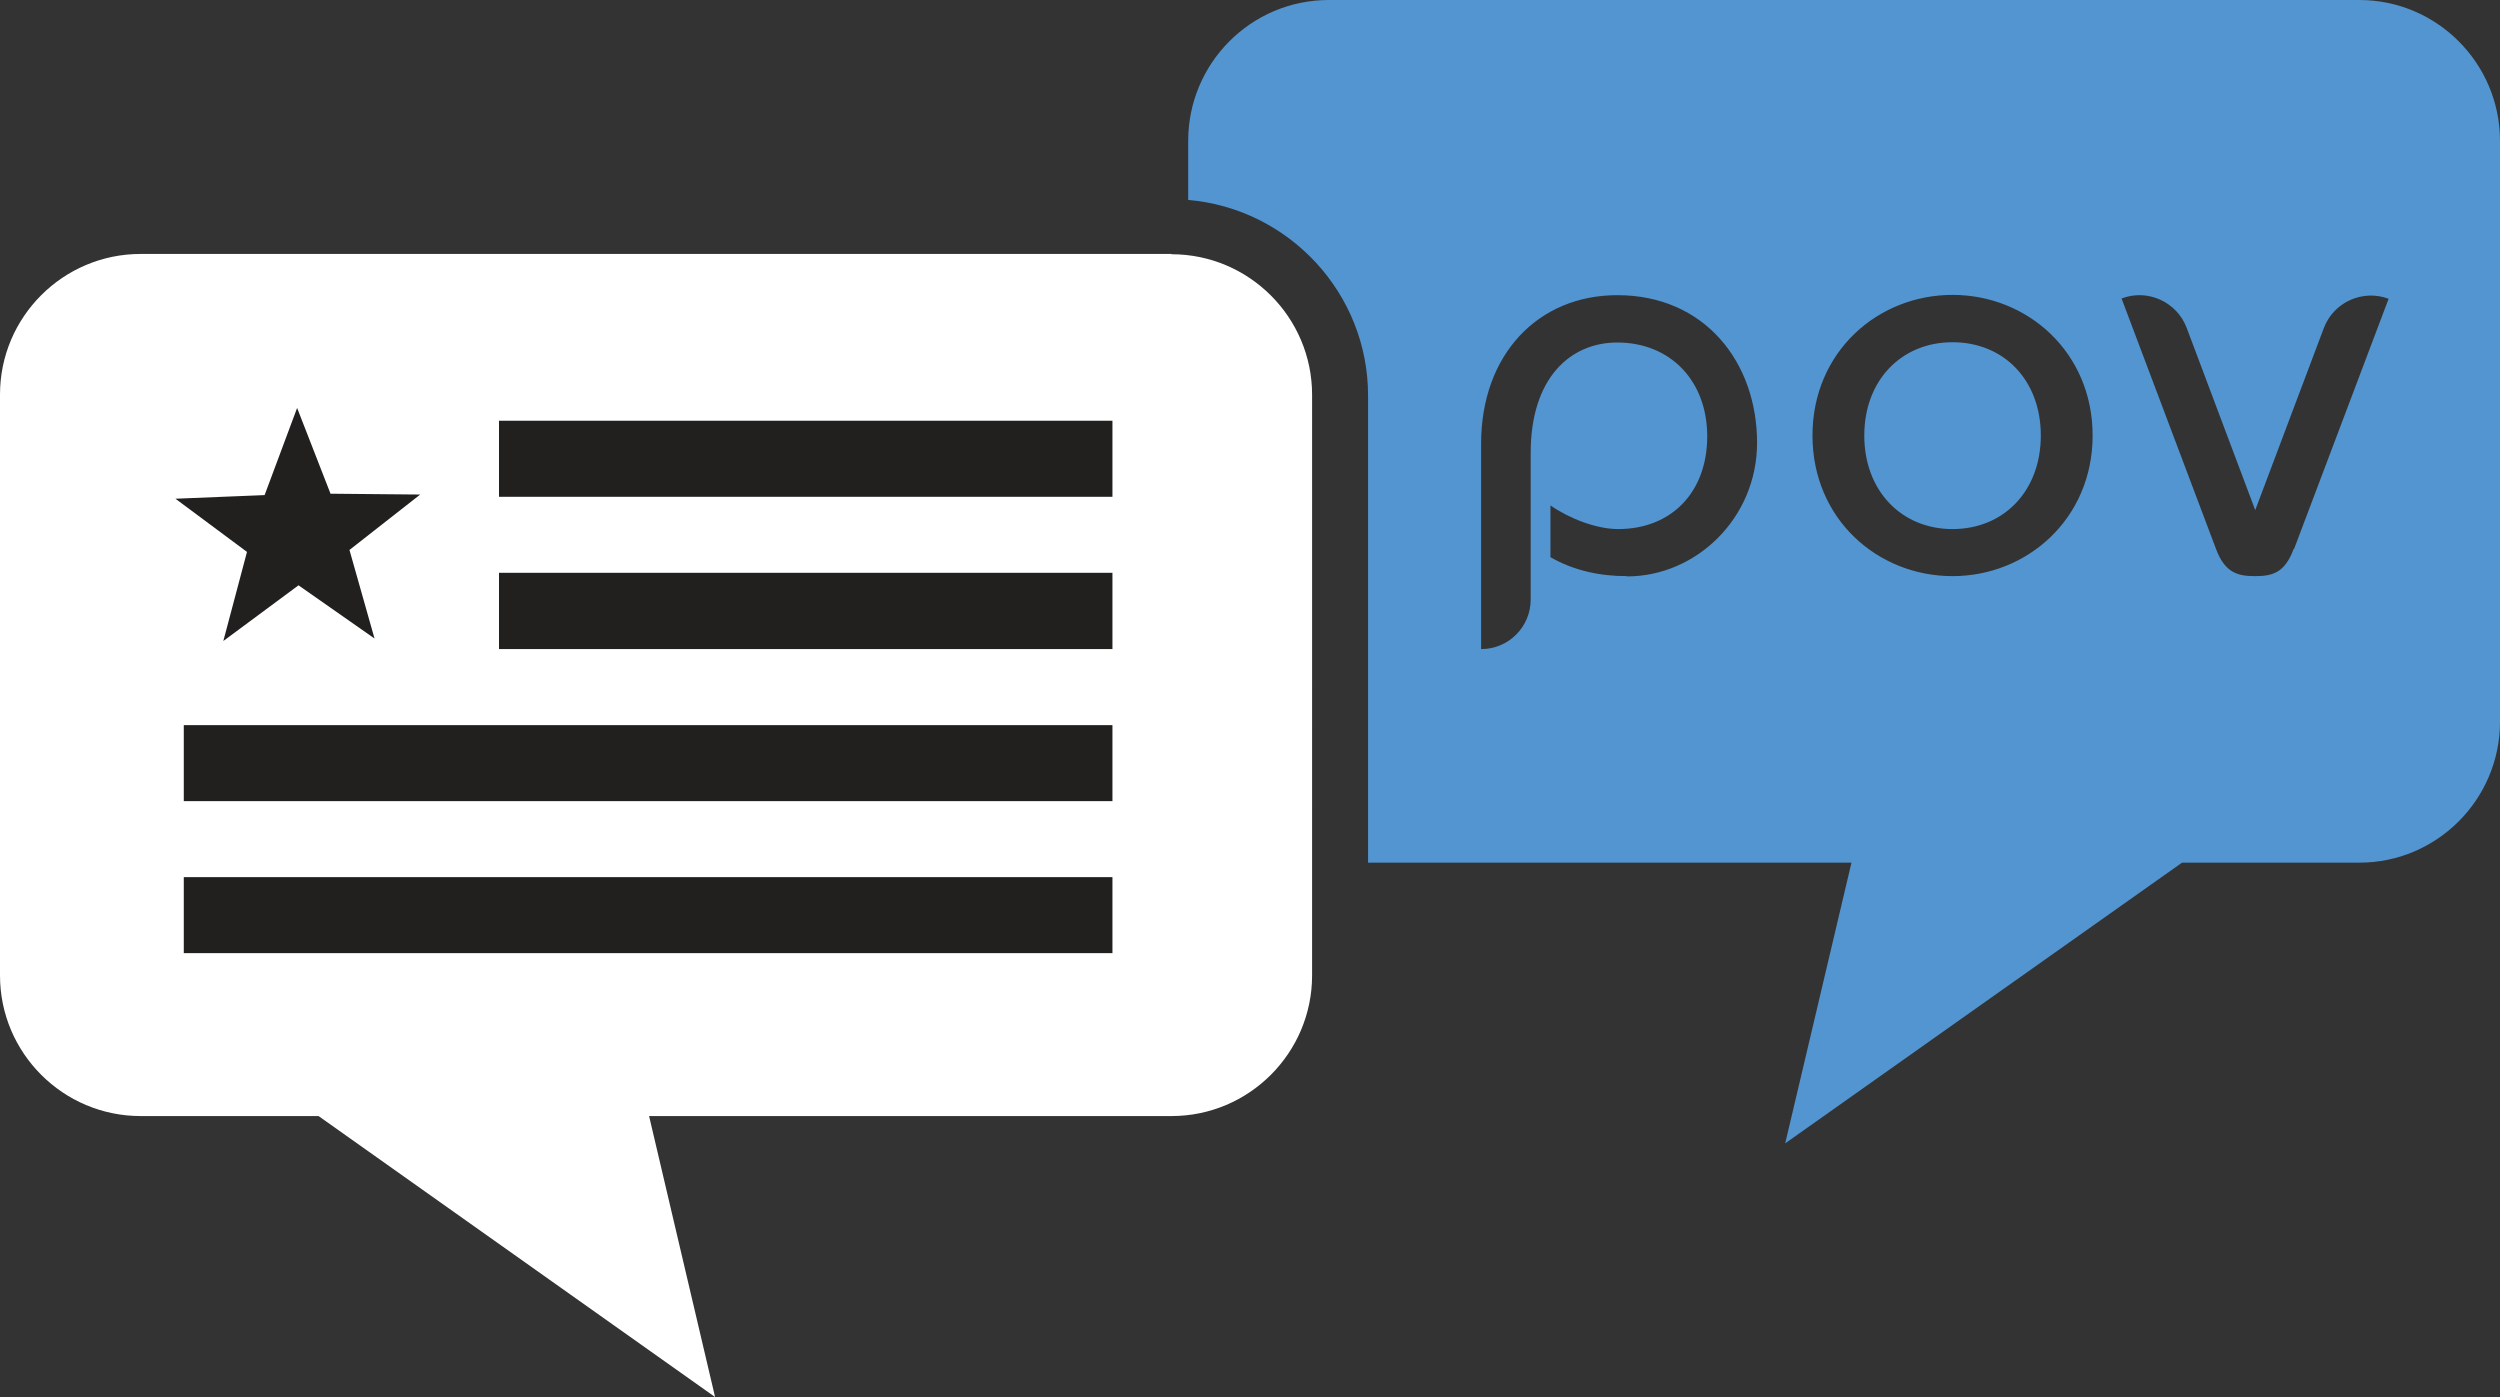 <?xml version="1.0" encoding="UTF-8"?>
<svg id="Layer_1" data-name="Layer 1" xmlns="http://www.w3.org/2000/svg" viewBox="0 0 89.78 50.17">
  <rect x="0" y="0" width="89.78" height="50.17" fill="#333333" stroke="none"/>
  <defs>
    <style>
      .cls-1 {
        fill: #5295d0;
      }

      .cls-2 {
        fill: #fff;
      }

      .cls-3 {
        fill: #221f1f;
      }
    </style>
  </defs>
  <rect class="cls-3" x="3.81" y="14.44" width="38.85" height="21.66"/>
  <g>
    <path class="cls-2" d="M42.07,9.12H5.05c-2.78,0-5.05,2.26-5.05,5.05v20.86c0,2.79,2.27,5.05,5.05,5.05h6.39l14.24,10.09-2.37-10.09h18.76c2.79,0,5.05-2.27,5.05-5.05V14.18c0-2.79-2.27-5.05-5.05-5.05ZM9.51,17.76l1.16-3.11,1.2,3.08,3.22.03-2.54,1.99.9,3.18-2.73-1.91-2.7,2,.85-3.2-2.57-1.91,3.2-.13ZM39.95,34.23H6.6v-2.73h33.35v2.73ZM39.95,28.77H6.6s0-2.73,0-2.73h33.35v2.73ZM39.95,23.31h-22.03v-2.74h22.03v2.74ZM39.95,17.84h-22.03v-2.73h22.03v2.73Z"/>
    <path class="cls-1" d="M70.12,12.29c-1.84,0-3.17,1.37-3.17,3.35s1.33,3.36,3.17,3.36,3.17-1.37,3.17-3.36-1.33-3.35-3.17-3.35ZM84.73,0h-37.01c-2.79,0-5.05,2.27-5.05,5.06v2.12c3.61.31,6.46,3.34,6.46,7.03v16.77h17.36l-2.38,10.08,14.25-10.08h6.37c2.78,0,5.05-2.27,5.05-5.06V5.06c0-2.79-2.27-5.06-5.05-5.06ZM58.42,20.69c-.97,0-1.9-.2-2.74-.68v-1.86c.64.45,1.63.85,2.43.85,1.92,0,3.2-1.33,3.2-3.33s-1.33-3.37-3.23-3.37c-1.7,0-3.11,1.29-3.11,3.96v5.27c0,.98-.79,1.78-1.78,1.78v-7.38c0-3.19,2.04-5.33,4.89-5.33,3.15,0,5.02,2.42,5.02,5.3,0,2.71-2.19,4.8-4.67,4.8ZM70.12,20.69c-2.69,0-5.03-2.05-5.03-5.05s2.34-5.05,5.03-5.05,5.03,2.06,5.03,5.05-2.35,5.05-5.03,5.05ZM82.37,19.71c-.32.87-.77.98-1.39.98s-1.08-.12-1.4-.98l-3.39-8.99c.93-.36,1.99.12,2.34,1.06l2.46,6.54,2.46-6.53c.35-.94,1.4-1.41,2.33-1.06l-3.39,8.97Z"/>
  </g>
</svg>